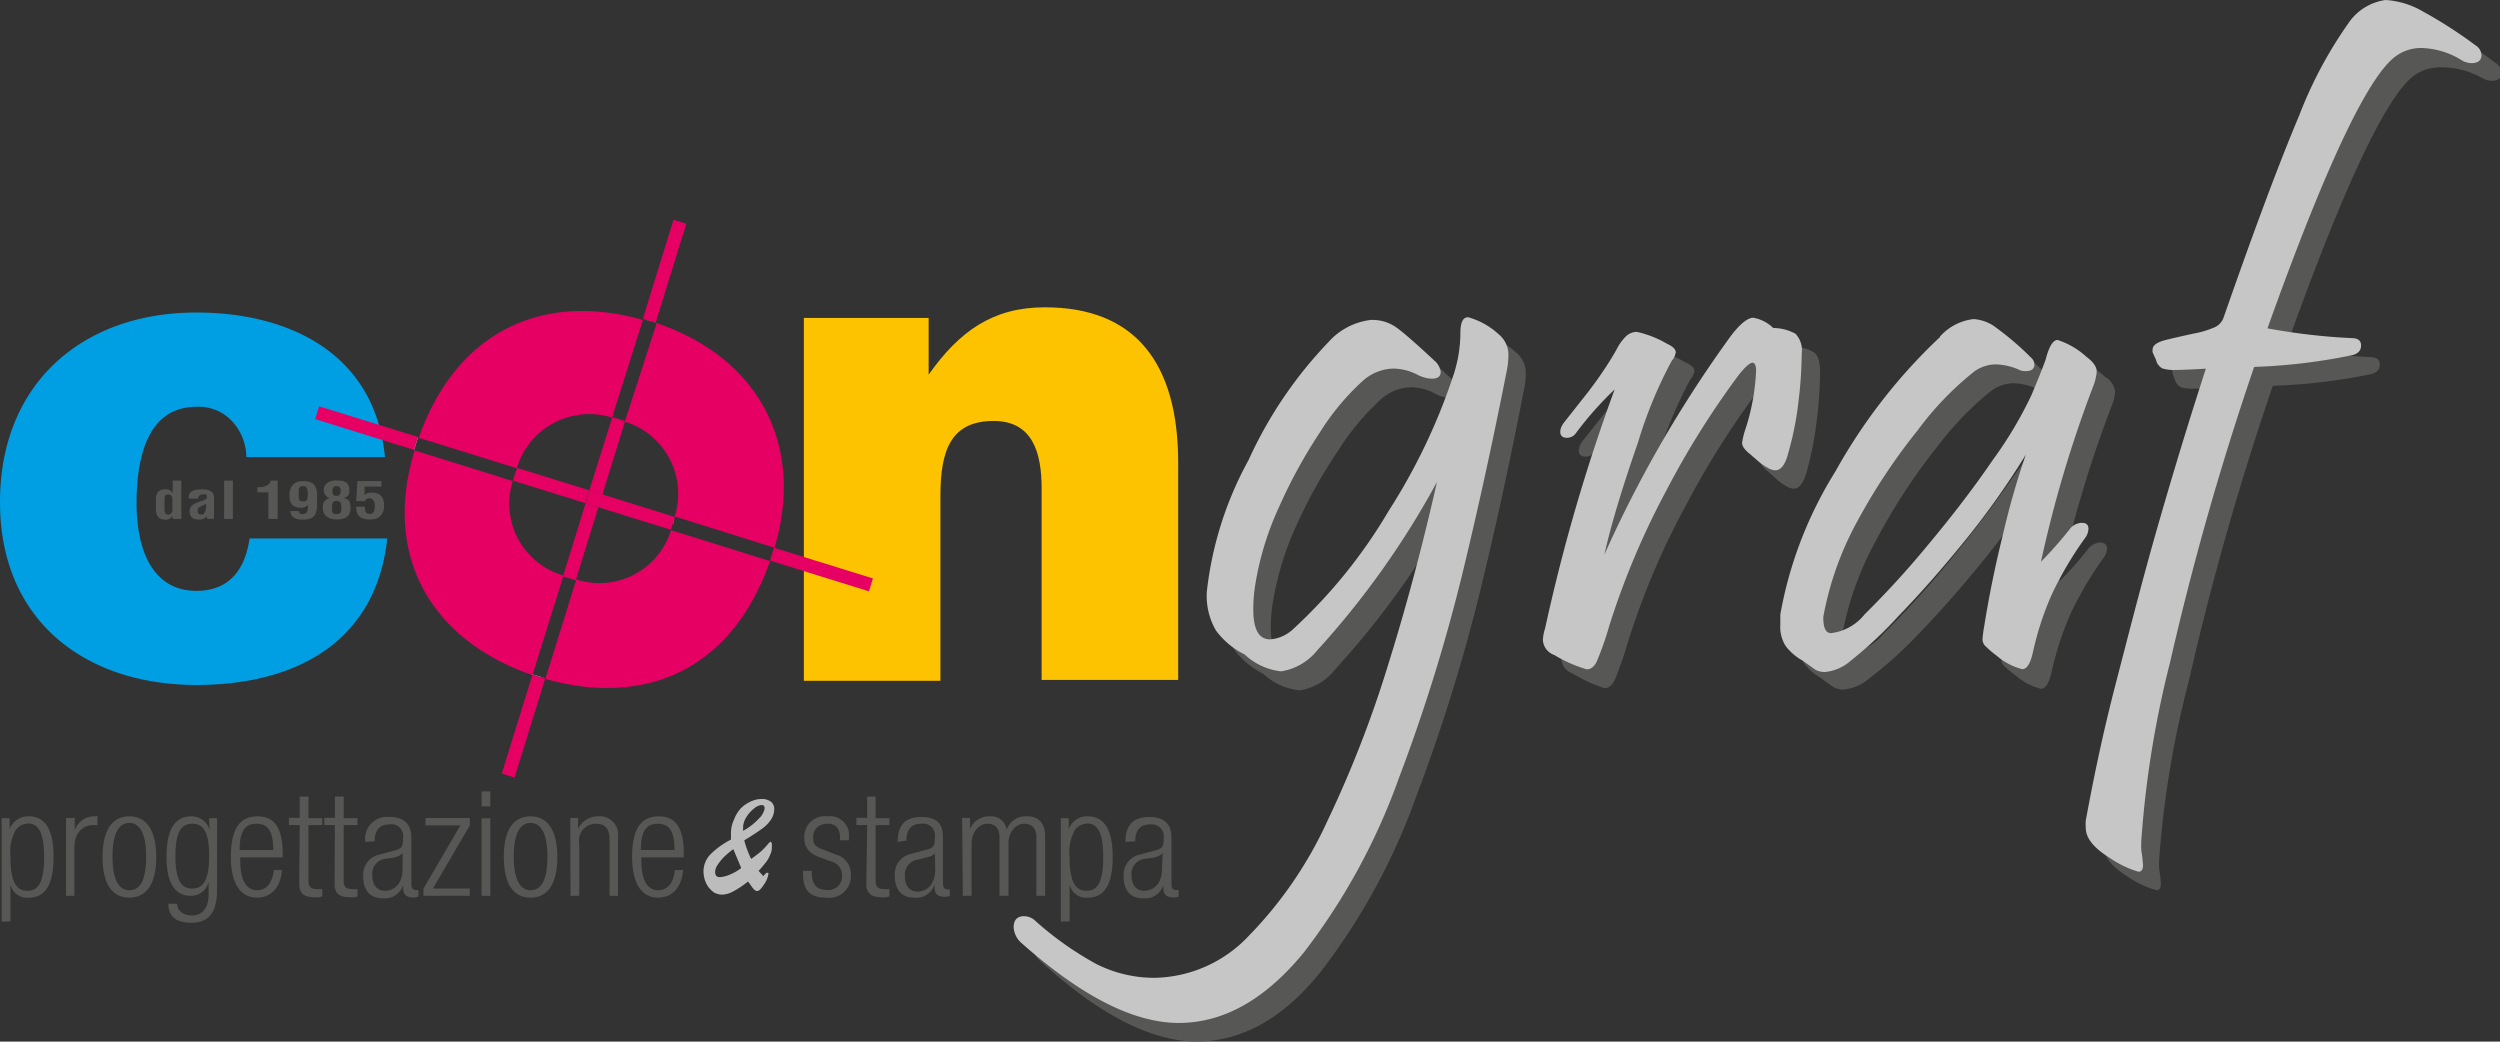 <svg xmlns="http://www.w3.org/2000/svg" xmlns:xlink="http://www.w3.org/1999/xlink" viewBox="0 0 148.47 61.86"><rect x="0" y="0" width="148.47" height="61.86" fill="#333333" stroke="none"/><defs><style>.cls-1{fill:none;}.cls-2{clip-path:url(#clip-path);}.cls-3{fill:#575756;}.cls-4{fill:#fdc300;}.cls-5{fill:#009fe3;}.cls-6{fill:#e60064;}.cls-7{fill:#d0d0d0;}.cls-8{fill:#fff;}.cls-9{fill:#c6c6c6;}.cls-10{fill:#bdbcbc;}</style><clipPath id="clip-path" transform="translate(0 0)"><rect class="cls-1" width="148.47" height="61.86"/></clipPath></defs><g id="Layer_2" data-name="Layer 2"><g id="Livello_1" data-name="Livello 1"><g class="cls-2"><path class="cls-3" d="M72.78,36.26a20.77,20.77,0,0,1,2.47-7.83,25.16,25.16,0,0,1,4.74-7,3.91,3.91,0,0,1,2.53-1.34,2.54,2.54,0,0,1,1.54.53c.47.36,1.2,1,2.19,1.93a1,1,0,0,1,.36.66c0,.27-.18.41-.53.41a1.94,1.94,0,0,1-.85-.24A3.1,3.1,0,0,0,83.81,23a2.78,2.78,0,0,0-1.85.76,14.86,14.86,0,0,0-2.49,3A29.45,29.45,0,0,0,77,31.19a17.86,17.86,0,0,0-1.41,4.6,9.17,9.17,0,0,0-.12,1.49c0,1.18.32,1.77,1,1.77a2.26,2.26,0,0,0,1.39-.63,30.61,30.61,0,0,0,5.65-7,35.36,35.36,0,0,0,3.87-8.13,8.06,8.06,0,0,0,.39-2.43c0-.62.15-.93.46-.93a4.29,4.29,0,0,1,1.8,1,1.56,1.56,0,0,1,.58,1.34,4,4,0,0,1-.1.85q-1.23,6.36-2.66,12.2a104.84,104.84,0,0,1-3.75,12,38,38,0,0,1-5.64,10.36q-3.33,4.17-7.39,4.17t-9.29-4.78a1.33,1.33,0,0,1-.47-.92.58.58,0,0,1,.64-.66,1,1,0,0,1,.68.29,18.57,18.57,0,0,0,3.58,2.53,7.46,7.46,0,0,0,3.52.83,7.91,7.91,0,0,0,5.57-2.5,24.15,24.15,0,0,0,4.63-6.78,66.5,66.5,0,0,0,3.65-9.37q1.58-5.1,2.87-10.79a50.66,50.66,0,0,1-7.11,10A3.39,3.39,0,0,1,77.19,41,3.76,3.76,0,0,1,75,40a4.64,4.64,0,0,1-1.71-1.44,4.13,4.13,0,0,1-.53-2.28" transform="translate(0 0)"/><path class="cls-3" d="M93.93,26.26c.74-.92,1.22-1.54,1.47-1.85s.52-.7.84-1.17.61-.92.86-1.36a3.31,3.31,0,0,1,.59-.83,1,1,0,0,1,.62-.24,6.12,6.12,0,0,1,1.78.71q.54.24.54.51a1,1,0,0,1-.25.51,26.31,26.31,0,0,0-2,4.84c-1,2.75-1.64,5-2,6.66a72,72,0,0,1,7.52-13c.53-.71,1-1.07,1.31-1.07a2.22,2.22,0,0,1,1.2.61,2.67,2.67,0,0,1,1.31.34c.25.18.37.57.37,1.16a24.84,24.84,0,0,1-.2,2.92,19.84,19.84,0,0,1-.63,3.14c-.18.58-.42.88-.73.88a.92.92,0,0,1-.45-.15,3.38,3.38,0,0,1-.48-.33L105,28c-.31-.24-.47-.46-.47-.65a4.11,4.11,0,0,1,.17-.73,12.93,12.93,0,0,0,.66-3.55c0-.33-.07-.49-.22-.49s-.48.29-.9.85A52.66,52.66,0,0,0,100,30.24a45.33,45.33,0,0,0-3.37,8.05,19.17,19.17,0,0,1-.74,2.1q-.24.48-.6.48A8.59,8.59,0,0,1,93.4,40a1,1,0,0,1-.68-.88,2.89,2.89,0,0,1,.12-.71A107.3,107.3,0,0,1,97,24.24a19.08,19.08,0,0,0-2.29,2.58.66.66,0,0,1-.54.3c-.27,0-.41-.13-.41-.37a.87.87,0,0,1,.19-.49" transform="translate(0 0)"/><path class="cls-3" d="M116.3,21.11a3.16,3.16,0,0,1,2-1,2.53,2.53,0,0,1,1.4.54,19,19,0,0,1,2,1.72.67.67,0,0,1,.22.41c0,.28-.18.42-.52.42a1,1,0,0,1-.36-.07,3.49,3.49,0,0,0-1.46-.37,2.29,2.29,0,0,0-1.34.46,19.28,19.28,0,0,0-3.31,3.46,35.62,35.62,0,0,0-3.55,5.48,18.83,18.83,0,0,0-2,5.66c0,.63.15.95.46.95a3.08,3.08,0,0,0,2-1.12,56,56,0,0,0,3.81-4.18c1.41-1.71,2.68-3.36,3.8-5a22.44,22.44,0,0,0,2.29-3.84c.47-1.12.76-1.83.85-2.14.2-.75.43-1.12.71-1.12a4.71,4.71,0,0,1,1.7,1,1.17,1.17,0,0,1,.61.88,2.72,2.72,0,0,1-.22.9,72.14,72.14,0,0,0-3.09,10.38,21.6,21.6,0,0,0,1.68-1.89,1,1,0,0,1,.75-.42c.26,0,.4.13.4.37a1,1,0,0,1-.2.53,21.1,21.1,0,0,0-2,3.41,18.61,18.61,0,0,0-1.09,3.38c-.15.65-.36,1-.63,1a3.7,3.7,0,0,1-1.51-.8,7,7,0,0,1-.72-.6.63.63,0,0,1-.13-.44q0-.09.09-.72c.3-1.8.67-3.63,1.12-5.47s.93-3.45,1.41-4.8a46,46,0,0,1-3.52,5q-2.07,2.57-4,4.56A24.47,24.47,0,0,1,111,40.3a2.72,2.72,0,0,1-1.53.65,1.09,1.09,0,0,1-.57-.14q-.24-.15-.75-.54a3.17,3.17,0,0,1-1-.86,2.17,2.17,0,0,1-.31-1.27c0-.11,0-.31,0-.6a24.37,24.37,0,0,1,3.2-8.4,33,33,0,0,1,6.23-8" transform="translate(0 0)"/><path class="cls-3" d="M132.17,23c-.85.06-1.46.08-1.85.08a2.36,2.36,0,0,1-.79-.08.71.71,0,0,1-.35-.4,1.17,1.17,0,0,0-.1-.26A2.42,2.42,0,0,1,129,22a.45.45,0,0,1,0-.17c0-.25.26-.43.78-.56s1.15-.28,1.65-.38a6.14,6.14,0,0,0,1.19-.36,1,1,0,0,0,.59-.58c1.83-5.27,3.33-9.27,4.49-12a24.88,24.88,0,0,1,2.92-5.48,3.14,3.14,0,0,1,2.25-1.42,4.87,4.87,0,0,1,2.21.68,25,25,0,0,1,3.12,2,.74.74,0,0,1,.36.58c0,.33-.2.49-.61.49a1.19,1.19,0,0,1-.51-.15A4.87,4.87,0,0,0,144.92,4a2.63,2.63,0,0,0-1.44.41Q141,6,135.77,20.62a37.26,37.26,0,0,0,5,.59c.37,0,.56.14.56.44s-.19.5-.56.58a34.33,34.33,0,0,1-5.79.68,172.62,172.62,0,0,0-5,17.57A58.81,58.81,0,0,0,128.23,51a4.64,4.64,0,0,0,0,.63,7.52,7.52,0,0,1,.1.86c0,.26-.09.38-.26.38a5.86,5.86,0,0,1-1.73-.82c-.94-.59-1.4-1.18-1.4-1.78a2.39,2.39,0,0,1,0-.44q.66-3.6,1.79-8.16t2.5-9.37q1.38-4.8,2.86-9.33" transform="translate(0 0)"/><path class="cls-4" d="M47.74,18.88h7.41v3.37c1.83-2.59,3.82-4,6.9-4,5.38,0,7.92,3.32,7.92,9.23V40.38H61.86V29c0-2.14-.55-4-2.85-4-2.5,0-3.16,1.68-3.16,4.43v11H47.74Z" transform="translate(0 0)"/><path class="cls-5" d="M14.63,27.14A3.18,3.18,0,0,0,13.77,25a2.71,2.71,0,0,0-2.11-.84c-3,0-3.55,3.23-3.55,5.71,0,3.15,1.17,5.22,3.55,5.22,2.11,0,2.93-1.47,3.16-3.11H23c-.7,6.35-5.69,8.7-11.35,8.7C5.07,40.67,0,36.88,0,29.82S4.91,18.56,11.66,18.56c5.46,0,10.61,2.39,11.2,8.58Z" transform="translate(0 0)"/><path class="cls-6" d="M39.86,31.46h0a4.45,4.45,0,0,1-5.64,2.95v0l-.76-.23v0a4.44,4.44,0,0,1-3-5.63h0l.24-.76h0a4.48,4.48,0,0,1,5.61-3v0l.76.24v0a4.48,4.48,0,0,1,3,5.64h0l0,.1,0-.1L46,32.53c1.78-6-.83-11.24-7-13.34L37.12,25l-.76-.24L38.18,19c-5.93-1.69-11.08.66-13.31,7l5.83,1.81-.24.76-5.84-1.82c-2,6.6,1.33,11.41,7,13.34l1.83-5.85.76.23-1.82,5.85c5.66,1.61,11-.29,13.34-7l-5.86-1.83Z" transform="translate(0 0)"/><path class="cls-7" d="M40.07,30.8Z" transform="translate(0 0)"/><path class="cls-8" d="M31.61,40.05v0h0l.75.23v0L32,40.19l-.43-.14" transform="translate(0 0)"/><path class="cls-8" d="M39,19.19v0h0l-.75-.23v0l.33.09.43.15" transform="translate(0 0)"/><polygon class="cls-6" points="31.62 40.08 29.8 45.94 30.56 46.18 32.38 40.3 32.37 40.3 32.37 40.31 31.62 40.08"/><rect class="cls-6" x="31.99" y="39.8" width="0.01" height="0.79" transform="translate(-15.89 58.8) rotate(-72.72)"/><polygon class="cls-6" points="38.94 19.16 40.76 13.29 40 13.05 38.18 18.93 38.19 18.93 38.19 18.92 38.94 19.16"/><rect class="cls-6" x="38.56" y="18.65" width="0.01" height="0.79" transform="translate(8.94 50.23) rotate(-72.75)"/><path class="cls-6" d="M37.11,25.06v0l-.76-.24v0l.38.1.38.14" transform="translate(0 0)"/><path class="cls-6" d="M33.45,34.18v0l.76.23v0l-.36-.09-.4-.14" transform="translate(0 0)"/><path class="cls-6" d="M35.78,29.36l1.33-4.3-.38-.14-.38-.1L35,29.12Z" transform="translate(0 0)"/><path class="cls-6" d="M34.78,29.88l-1.33,4.3.4.14.36.09,1.33-4.29Z" transform="translate(0 0)"/><path class="cls-7" d="M46,32.53h0a.65.65,0,0,0,0,.13Z" transform="translate(0 0)"/><path class="cls-7" d="M45.91,32.72c-.06.19-.12.38-.19.57h0Z" transform="translate(0 0)"/><path class="cls-7" d="M39.94,31.19,40,31c0-.07,0-.13,0-.19h0Z" transform="translate(0 0)"/><path class="cls-7" d="M24.87,26l-.05,0h0l-.24.75h0a.56.56,0,0,0,0-.12q.11-.33.21-.63" transform="translate(0 0)"/><path class="cls-6" d="M46,32.53l0,.13v0s0,0,0,0l-.18.56h0l.23-.76Z" transform="translate(0 0)"/><path class="cls-6" d="M45.92,32.69a0,0,0,0,1,0,0l0,.06v0" transform="translate(0 0)"/><polygon class="cls-6" points="24.82 25.95 18.95 24.13 18.72 24.89 24.59 26.72 24.59 26.7 24.59 26.7 24.82 25.95"/><polygon class="cls-6" points="24.82 25.95 24.59 26.7 24.59 26.7 24.83 25.95 24.82 25.95"/><path class="cls-6" d="M40.1,30.7h0a.44.44,0,0,1,0,.1Z" transform="translate(0 0)"/><path class="cls-6" d="M30.74,27.79h0l-.23.76h0c0-.09.05-.18.08-.28s.11-.32.17-.48" transform="translate(0 0)"/><path class="cls-6" d="M39.85,31.46h0l.08-.26-.09.26" transform="translate(0 0)"/><path class="cls-6" d="M40.07,30.8h0l0-.1-4.31-1.34-.24.76,4.31,1.34.09-.26Z" transform="translate(0 0)"/><path class="cls-6" d="M35,29.12l-4.28-1.33c-.06.16-.12.32-.17.48s-.05.19-.07.28l4.28,1.33Z" transform="translate(0 0)"/><rect class="cls-6" x="34.88" y="29.22" width="0.8" height="0.8" transform="translate(-3.49 54.5) rotate(-72.71)"/><polygon class="cls-6" points="39.86 31.46 39.86 31.46 39.94 31.19 39.94 31.2 39.86 31.46"/><polygon class="cls-6" points="39.94 31.2 39.94 31.19 40.07 30.8 39.94 31.2"/><path class="cls-9" d="M71.67,35.15a21,21,0,0,1,2.48-7.83,25.16,25.16,0,0,1,4.74-7A4,4,0,0,1,81.42,19,2.46,2.46,0,0,1,83,19.5c.47.35,1.2,1,2.19,1.92a1.07,1.07,0,0,1,.37.66c0,.28-.18.41-.54.41a2,2,0,0,1-.85-.24,3.2,3.2,0,0,0-1.41-.36,2.8,2.8,0,0,0-1.85.75,14.53,14.53,0,0,0-2.5,3,30.47,30.47,0,0,0-2.45,4.47,17.74,17.74,0,0,0-1.41,4.6,9,9,0,0,0-.12,1.48c0,1.19.33,1.78,1,1.78a2.23,2.23,0,0,0,1.39-.63,30.57,30.57,0,0,0,5.65-7,35.56,35.56,0,0,0,3.87-8.13,8.12,8.12,0,0,0,.39-2.44c0-.62.15-.93.46-.93a4.42,4.42,0,0,1,1.8,1,1.58,1.58,0,0,1,.59,1.34,4.94,4.94,0,0,1-.1.86q-1.25,6.34-2.67,12.19a103.51,103.51,0,0,1-3.74,12,37.8,37.8,0,0,1-5.65,10.35Q74,60.75,70,60.75T60.66,56a1.33,1.33,0,0,1-.46-.93q0-.66.63-.66a1,1,0,0,1,.68.3,19.35,19.35,0,0,0,3.58,2.53,7.62,7.62,0,0,0,3.53.83,7.86,7.86,0,0,0,5.56-2.51,24,24,0,0,0,4.64-6.78,67.25,67.25,0,0,0,3.64-9.37q1.59-5.09,2.88-10.79a50.66,50.66,0,0,1-7.11,10,3.43,3.43,0,0,1-2.15,1.25,3.76,3.76,0,0,1-2.16-1,4.72,4.72,0,0,1-1.71-1.43,4.1,4.1,0,0,1-.54-2.29" transform="translate(0 0)"/><path class="cls-9" d="M92.83,25.16l1.46-1.85c.24-.31.53-.7.85-1.17s.61-.93.85-1.36a2.91,2.91,0,0,1,.6-.83.93.93,0,0,1,.62-.24,6.07,6.07,0,0,1,1.78.7c.35.16.53.33.53.51a1,1,0,0,1-.24.51,25.88,25.88,0,0,0-2,4.84q-1.44,4.14-2,6.67a72,72,0,0,1,7.52-13c.54-.71,1-1.07,1.32-1.07a2.25,2.25,0,0,1,1.19.61,2.76,2.76,0,0,1,1.32.34A1.43,1.43,0,0,1,107,21a25,25,0,0,1-.2,2.92,18.67,18.67,0,0,1-.64,3.13c-.17.59-.42.88-.72.88a.92.92,0,0,1-.46-.15,3.08,3.08,0,0,1-.48-.32l-.58-.5c-.31-.25-.46-.46-.46-.66a4.11,4.11,0,0,1,.17-.73,12.93,12.93,0,0,0,.66-3.55c0-.32-.08-.48-.22-.48s-.48.28-.9.85a50.89,50.89,0,0,0-4.23,6.78,46.77,46.77,0,0,0-3.37,8,18.27,18.27,0,0,1-.74,2.11c-.15.31-.35.47-.59.47a7.88,7.88,0,0,1-1.93-.85,1,1,0,0,1-.68-.88,2.5,2.5,0,0,1,.13-.7,107.46,107.46,0,0,1,4.13-14.19,20,20,0,0,0-2.29,2.58.64.64,0,0,1-.53.29c-.28,0-.41-.12-.41-.37a.84.84,0,0,1,.19-.48" transform="translate(0 0)"/><path class="cls-9" d="M115.2,20a3.16,3.16,0,0,1,2-1.05,2.45,2.45,0,0,1,1.4.55,17,17,0,0,1,2,1.72.58.58,0,0,1,.22.41c0,.28-.17.41-.51.41A1,1,0,0,1,120,22a3.67,3.67,0,0,0-1.47-.36,2.19,2.19,0,0,0-1.33.46,18.49,18.49,0,0,0-3.31,3.45A35.76,35.76,0,0,0,110.28,31a18.78,18.78,0,0,0-2,5.65c0,.64.15.95.46.95a3,3,0,0,0,2-1.12,54,54,0,0,0,3.81-4.18c1.42-1.7,2.69-3.36,3.81-5a23.55,23.55,0,0,0,2.29-3.85c.47-1.12.75-1.83.85-2.14.19-.74.43-1.12.7-1.12a4.71,4.71,0,0,1,1.71,1c.4.3.61.59.61.88a3,3,0,0,1-.22.9,71.86,71.86,0,0,0-3.09,10.39,23.71,23.71,0,0,0,1.68-1.9.93.93,0,0,1,.75-.41q.39,0,.39.36a1,1,0,0,1-.2.54,20.92,20.92,0,0,0-2,3.4,18,18,0,0,0-1.1,3.39c-.14.64-.35,1-.63,1a3.69,3.69,0,0,1-1.51-.79,6.24,6.24,0,0,1-.71-.61.56.56,0,0,1-.14-.43,7.2,7.2,0,0,1,.1-.73q.43-2.7,1.12-5.47A45.37,45.37,0,0,1,120.31,27a47.18,47.18,0,0,1-3.53,5q-2.07,2.56-4,4.55a24.59,24.59,0,0,1-2.88,2.7,2.7,2.7,0,0,1-1.53.66,1.16,1.16,0,0,1-.58-.15l-.74-.53a3.18,3.18,0,0,1-1-.86,2.11,2.11,0,0,1-.32-1.27c0-.12,0-.32,0-.61A23.93,23.93,0,0,1,109,28a32.84,32.84,0,0,1,6.23-8" transform="translate(0 0)"/><path class="cls-9" d="M131.06,21.89c-.84.05-1.46.08-1.85.08a2.29,2.29,0,0,1-.79-.09.79.79,0,0,1-.35-.4.89.89,0,0,0-.1-.26l-.13-.3a.68.68,0,0,1,0-.17c0-.24.26-.43.78-.56s1.15-.27,1.66-.38a5.76,5.76,0,0,0,1.19-.35,1,1,0,0,0,.58-.59q2.76-7.91,4.49-12a25.07,25.07,0,0,1,2.92-5.48A3.19,3.19,0,0,1,141.67,0a5,5,0,0,1,2.22.68,26.7,26.7,0,0,1,3.11,2,.74.74,0,0,1,.37.58c0,.33-.2.49-.61.49a1.23,1.23,0,0,1-.51-.14,4.8,4.8,0,0,0-2.44-.76,2.53,2.53,0,0,0-1.43.42q-2.48,1.58-7.72,16.23a37.08,37.08,0,0,0,5,.58c.38,0,.56.15.56.44s-.18.5-.56.58a34.29,34.29,0,0,1-5.79.69,173.75,173.75,0,0,0-5,17.57,59.71,59.71,0,0,0-1.7,10.53,5,5,0,0,0,0,.64,7.45,7.45,0,0,1,.1.85q0,.39-.27.39a6,6,0,0,1-1.72-.83c-.94-.58-1.41-1.18-1.41-1.77a2.47,2.47,0,0,1,0-.44c.44-2.4,1-5.13,1.79-8.17s1.58-6.16,2.5-9.36,1.87-6.32,2.85-9.33" transform="translate(0 0)"/><path class="cls-3" d="M10.24,29.74c0-.13,0-.38-.24-.38s-.22.16-.23.33v.58c0,.16.07.29.22.29s.25-.11.25-.3Zm0,.9h0a.45.45,0,0,1-.44.22c-.43,0-.52-.3-.54-.57v-.62c0-.47.21-.6.54-.61a.48.48,0,0,1,.46.22h0a.77.77,0,0,1,0-.15v-.59h.51v2.28h-.51Zm2-.72-.42.21a.25.25,0,0,0-.08.21c0,.13.05.22.24.22s.25-.29.26-.46Zm.07.9a.23.23,0,0,1,0-.18h0a.54.54,0,0,1-.21.16.48.48,0,0,1-.24.06c-.42,0-.6-.16-.6-.51s.36-.49.76-.61c.22-.07.3-.15.26-.29s-.1-.09-.24-.09-.28.1-.27.25H11.2c0-.32.13-.55.78-.55s.74.28.73.51v1a1,1,0,0,0,0,.24Zm1-2.28h.52v2.28h-.52Zm2.63.7h-.66v-.3c.38,0,.7-.08.81-.4h.4v2.28h-.55ZM18,28.87c-.29,0-.26.21-.26.5s0,.41.27.41.27-.22.27-.41,0-.52-.28-.5m.83,1.07c0,.73-.26.92-.85.92-.43,0-.74-.15-.73-.51h.51c0,.08,0,.19.25.18s.28-.29.28-.43V30a.56.56,0,0,1-.43.15c-.47,0-.67-.25-.67-.71s.18-.87.82-.87.83.33.82.87Zm1.4-.82a.22.22,0,0,0-.24-.25c-.21,0-.25.13-.25.28s0,.3.25.3.24-.19.24-.33M20,30.53c.27,0,.27-.19.27-.38s0-.4-.28-.4-.27.19-.27.44,0,.33.28.34m-.77-1.47c0-.24.21-.53.77-.53s.75.2.75.59c0,.24-.07.38-.37.47h0c.34,0,.44.24.44.57,0,.51-.31.69-.81.69s-.84-.23-.84-.69a.52.52,0,0,1,.41-.58.49.49,0,0,1-.35-.53m1.92.71.08-1.19h1.42v.33h-1l0,.49a.61.61,0,0,1,.43-.13c.64,0,.73.42.73.79s-.19.8-.81.8-.85-.23-.85-.76h.52c0,.17,0,.42.28.43s.3-.25.31-.48-.11-.45-.31-.45a.27.27,0,0,0-.28.17Z" transform="translate(0 0)"/><path class="cls-3" d="M.1,48.59H.57v.66h0a1.17,1.17,0,0,1,1.14-.77c1,0,1.47.82,1.47,2.42s-.46,2.41-1.48,2.41a1,1,0,0,1-1.08-.8h0v2.22H.1Zm1.55.33a.87.87,0,0,0-.73.4,2.71,2.71,0,0,0-.3,1.58c0,1.7.48,2,1,2s1-.27,1-2-.49-2-1-2" transform="translate(0 0)"/><path class="cls-3" d="M3.92,48.58h.52v.73h0a1.22,1.22,0,0,1,1.16-.83.58.58,0,0,1,.19,0V49l-.26,0c-.57,0-1.11.42-1.11,1.32V53.2H3.92Z" transform="translate(0 0)"/><path class="cls-3" d="M7.68,48.48c1,0,1.6.81,1.6,2.41s-.58,2.42-1.6,2.42-1.59-.81-1.59-2.42.58-2.41,1.59-2.41m0,4.39c.59,0,1-.5,1-2s-.45-2-1-2-1,.5-1,2,.45,2,1,2" transform="translate(0 0)"/><path class="cls-3" d="M12.42,48.59h.47v4.28c0,1.28-.47,1.93-1.51,1.93S10,54.33,10,53.67h.52c0,.44.41.7.87.7.63,0,1-.45,1-1.26v-.73h0a1.07,1.07,0,0,1-1.07.82c-.72,0-1.43-.47-1.43-2.31,0-1.59.46-2.41,1.48-2.41a1.11,1.11,0,0,1,1.08.82h0Zm-1,4.18c.62,0,1-.45,1-1.93s-.36-1.92-1-1.92-1,.45-1,1.92.36,1.93,1,1.93" transform="translate(0 0)"/><path class="cls-3" d="M16.75,51.67c-.08,1-.62,1.64-1.49,1.64s-1.55-.68-1.55-2.42.57-2.41,1.59-2.41,1.49.71,1.49,2.24v.2H14.27v.21c0,1.33.47,1.74,1,1.74s.89-.39,1-1.2Zm-.52-1.19c0-1.15-.34-1.56-1-1.56s-1,.41-1,1.56Z" transform="translate(0 0)"/><path class="cls-3" d="M17.8,49h-.64v-.43h.64V47.31h.52v1.28h.82V49h-.82v3.31c0,.37.16.49.49.49a1.32,1.32,0,0,0,.33,0v.43a.8.8,0,0,1-.37.06c-.7,0-1-.2-1-.81Z" transform="translate(0 0)"/><path class="cls-3" d="M19.89,49h-.63v-.43h.63V47.31h.52v1.28h.82V49h-.82v3.31c0,.37.16.49.5.49a1.25,1.25,0,0,0,.32,0v.43a.75.75,0,0,1-.36.06c-.71,0-1-.2-1-.81Z" transform="translate(0 0)"/><path class="cls-3" d="M21.7,50a1.29,1.29,0,0,1,1.43-1.48c.95,0,1.3.5,1.3,1.23v2.73c0,.26.09.38.27.38h.15v.38a.65.65,0,0,1-.25.06c-.4,0-.66-.1-.66-.58v-.16h0a1.13,1.13,0,0,1-1.19.79c-.81,0-1.18-.51-1.18-1.31a1.22,1.22,0,0,1,.93-1.28l1-.27c.36-.11.44-.2.44-.73a.7.7,0,0,0-.8-.8c-.62,0-.89.37-.89,1Zm2.21.63h0c-.05.16-.35.26-.55.31L22.9,51a.9.9,0,0,0-.79,1c0,.54.28.9.73.9.64,0,1.07-.48,1.07-1.3Z" transform="translate(0 0)"/><polygon class="cls-3" points="25.15 52.77 27.34 49.02 25.27 49.02 25.27 48.58 27.9 48.58 27.9 49.02 25.71 52.77 27.9 52.77 27.9 53.2 25.15 53.2 25.15 52.77"/><path class="cls-3" d="M28.6,47h.52v.89H28.6Zm0,1.6h.52V53.2H28.6Z" transform="translate(0 0)"/><path class="cls-3" d="M31.51,48.48c1,0,1.59.81,1.59,2.41s-.57,2.42-1.59,2.42-1.59-.81-1.59-2.42.57-2.41,1.59-2.41m0,4.39c.58,0,1-.5,1-2s-.45-2-1-2-1,.5-1,2,.46,2,1,2" transform="translate(0 0)"/><path class="cls-3" d="M33.87,48.58h.46v.65h0a1.29,1.29,0,0,1,1.18-.75,1.09,1.09,0,0,1,1.19,1.24V53.2H36.2V49.86c0-.63-.26-.94-.8-.94a1,1,0,0,0-1,1.18v3.1h-.52Z" transform="translate(0 0)"/><path class="cls-3" d="M40.57,51.67c-.08,1-.62,1.64-1.49,1.64s-1.54-.68-1.54-2.42.57-2.41,1.59-2.41,1.48.71,1.48,2.24v.2H38.09v.21c0,1.33.47,1.74,1,1.74s.89-.39,1-1.2Zm-.51-1.19c0-1.15-.34-1.56-1-1.56s-1,.41-1,1.56Z" transform="translate(0 0)"/><path class="cls-10" d="M42.4,53a1.43,1.43,0,0,1-.45-.52,1.64,1.64,0,0,1-.17-.74,1.45,1.45,0,0,1,.41-1,4.93,4.93,0,0,1,1.22-.88c0-.18,0-.3,0-.37a1.85,1.85,0,0,1,.18-.81A2,2,0,0,1,44,48a2,2,0,0,1,.61-.41,1.49,1.49,0,0,1,.62-.14.88.88,0,0,1,.55.16.53.53,0,0,1,.2.42,1.12,1.12,0,0,1-.17.61,2.13,2.13,0,0,1-.45.5c-.18.14-.41.29-.67.46s-.44.27-.49.31a6,6,0,0,0,.41,1.1c.25-.18.45-.33.6-.46a4.26,4.26,0,0,0,.37-.39.55.55,0,0,1,.2-.18s0,0,.06.11l0,.2a1,1,0,0,1-.1.47,1.73,1.73,0,0,1-.27.47c-.12.15-.26.32-.42.49l.28.31.09-.1.09-.09a.07.07,0,0,1,.06,0,.06.06,0,0,1,.06,0,.14.14,0,0,1,0,.09,1.42,1.42,0,0,1-.24.57c-.17.27-.31.41-.41.42a.29.29,0,0,1-.18-.08,1.17,1.17,0,0,1-.18-.22c-.08-.11-.14-.2-.2-.27a5.19,5.19,0,0,1-.86.58,1.49,1.49,0,0,1-.66.2A1,1,0,0,1,42.4,53m.59-2.1a3.21,3.21,0,0,0-.39.49.78.78,0,0,0-.13.39c0,.21.09.31.27.31a1.63,1.63,0,0,0,.58-.14,2.78,2.78,0,0,0,.7-.4l-.47-1.12a5.34,5.34,0,0,0-.56.47m1.14-1.56a3.53,3.53,0,0,0,.94-.73,1.09,1.09,0,0,0,.34-.6c0-.14-.06-.2-.19-.2a.8.8,0,0,0-.43.2,1.85,1.85,0,0,0-.47.53,1.15,1.15,0,0,0-.19.62Z" transform="translate(0 0)"/><path class="cls-3" d="M48.66,50.91c-.66-.26-.89-.64-.89-1.1a1.22,1.22,0,0,1,1.37-1.33,1.13,1.13,0,0,1,1.27,1.29v.13h-.52v-.13c0-.6-.28-.85-.76-.85s-.84.32-.84.78.1.57.63.77l.75.29a1.17,1.17,0,0,1,.86,1.17,1.28,1.28,0,0,1-1.42,1.38c-1,0-1.42-.39-1.42-1.44v-.15h.52v.13c0,.67.3,1,.89,1a.81.81,0,0,0,.91-.82.84.84,0,0,0-.62-.86Z" transform="translate(0 0)"/><path class="cls-3" d="M51.5,49h-.64v-.43h.64V47.31H52v1.28h.82V49H52v3.31c0,.37.16.49.5.49a1.32,1.32,0,0,0,.32,0v.43a.77.77,0,0,1-.37.06c-.7,0-1-.2-1-.81Z" transform="translate(0 0)"/><path class="cls-3" d="M53.31,50c0-1,.45-1.48,1.42-1.48S56,49,56,49.71v2.73c0,.26.08.38.27.38h.14v.38a.6.6,0,0,1-.24.06c-.41,0-.67-.1-.67-.58v-.16h0a1.12,1.12,0,0,1-1.19.79c-.81,0-1.17-.51-1.17-1.31a1.22,1.22,0,0,1,.93-1.28l1-.27c.37-.11.45-.2.45-.73a.7.7,0,0,0-.8-.8c-.62,0-.89.37-.89,1Zm2.21.63h0c0,.16-.35.26-.56.31l-.43.11a.9.9,0,0,0-.79,1c0,.54.27.9.73.9.63,0,1.07-.48,1.07-1.3Z" transform="translate(0 0)"/><path class="cls-3" d="M57.14,48.58h.47v.65h0a1.21,1.21,0,0,1,1.17-.75.91.91,0,0,1,1,.81h0A1.19,1.19,0,0,1,61,48.48c.64,0,1.07.37,1.07,1.19V53.2h-.52V49.75c0-.55-.26-.83-.73-.83s-.93.46-.93,1.18v3.1h-.53V49.75c0-.55-.25-.83-.72-.83s-.94.46-.94,1.18v3.1h-.52Z" transform="translate(0 0)"/><path class="cls-3" d="M63,48.59h.47v.66h0a1.15,1.15,0,0,1,1.13-.77c1,0,1.48.82,1.48,2.42s-.47,2.41-1.48,2.41a1,1,0,0,1-1.08-.8h0v2.22H63Zm1.55.33a.87.87,0,0,0-.73.4,2.71,2.71,0,0,0-.3,1.58c0,1.7.48,2,1,2s1-.27,1-2-.49-2-1-2" transform="translate(0 0)"/><path class="cls-3" d="M66.84,50c0-1,.45-1.48,1.42-1.48s1.31.5,1.31,1.23v2.73c0,.26.08.38.27.38H70v.38a.6.6,0,0,1-.24.06c-.41,0-.67-.1-.67-.58v-.16h0a1.13,1.13,0,0,1-1.19.79c-.81,0-1.17-.51-1.17-1.31a1.22,1.22,0,0,1,.93-1.28l1-.27c.37-.11.45-.2.45-.73a.71.71,0,0,0-.8-.8c-.62,0-.89.37-.89,1Zm2.21.63h0c-.06.16-.35.26-.56.31L68,51a.9.9,0,0,0-.8,1c0,.54.28.9.73.9.64,0,1.08-.48,1.08-1.3Z" transform="translate(0 0)"/><rect class="cls-6" x="48.38" y="30.75" width="0.8" height="6.15" transform="translate(2.01 70.37) rotate(-72.74)"/></g></g></g></svg>